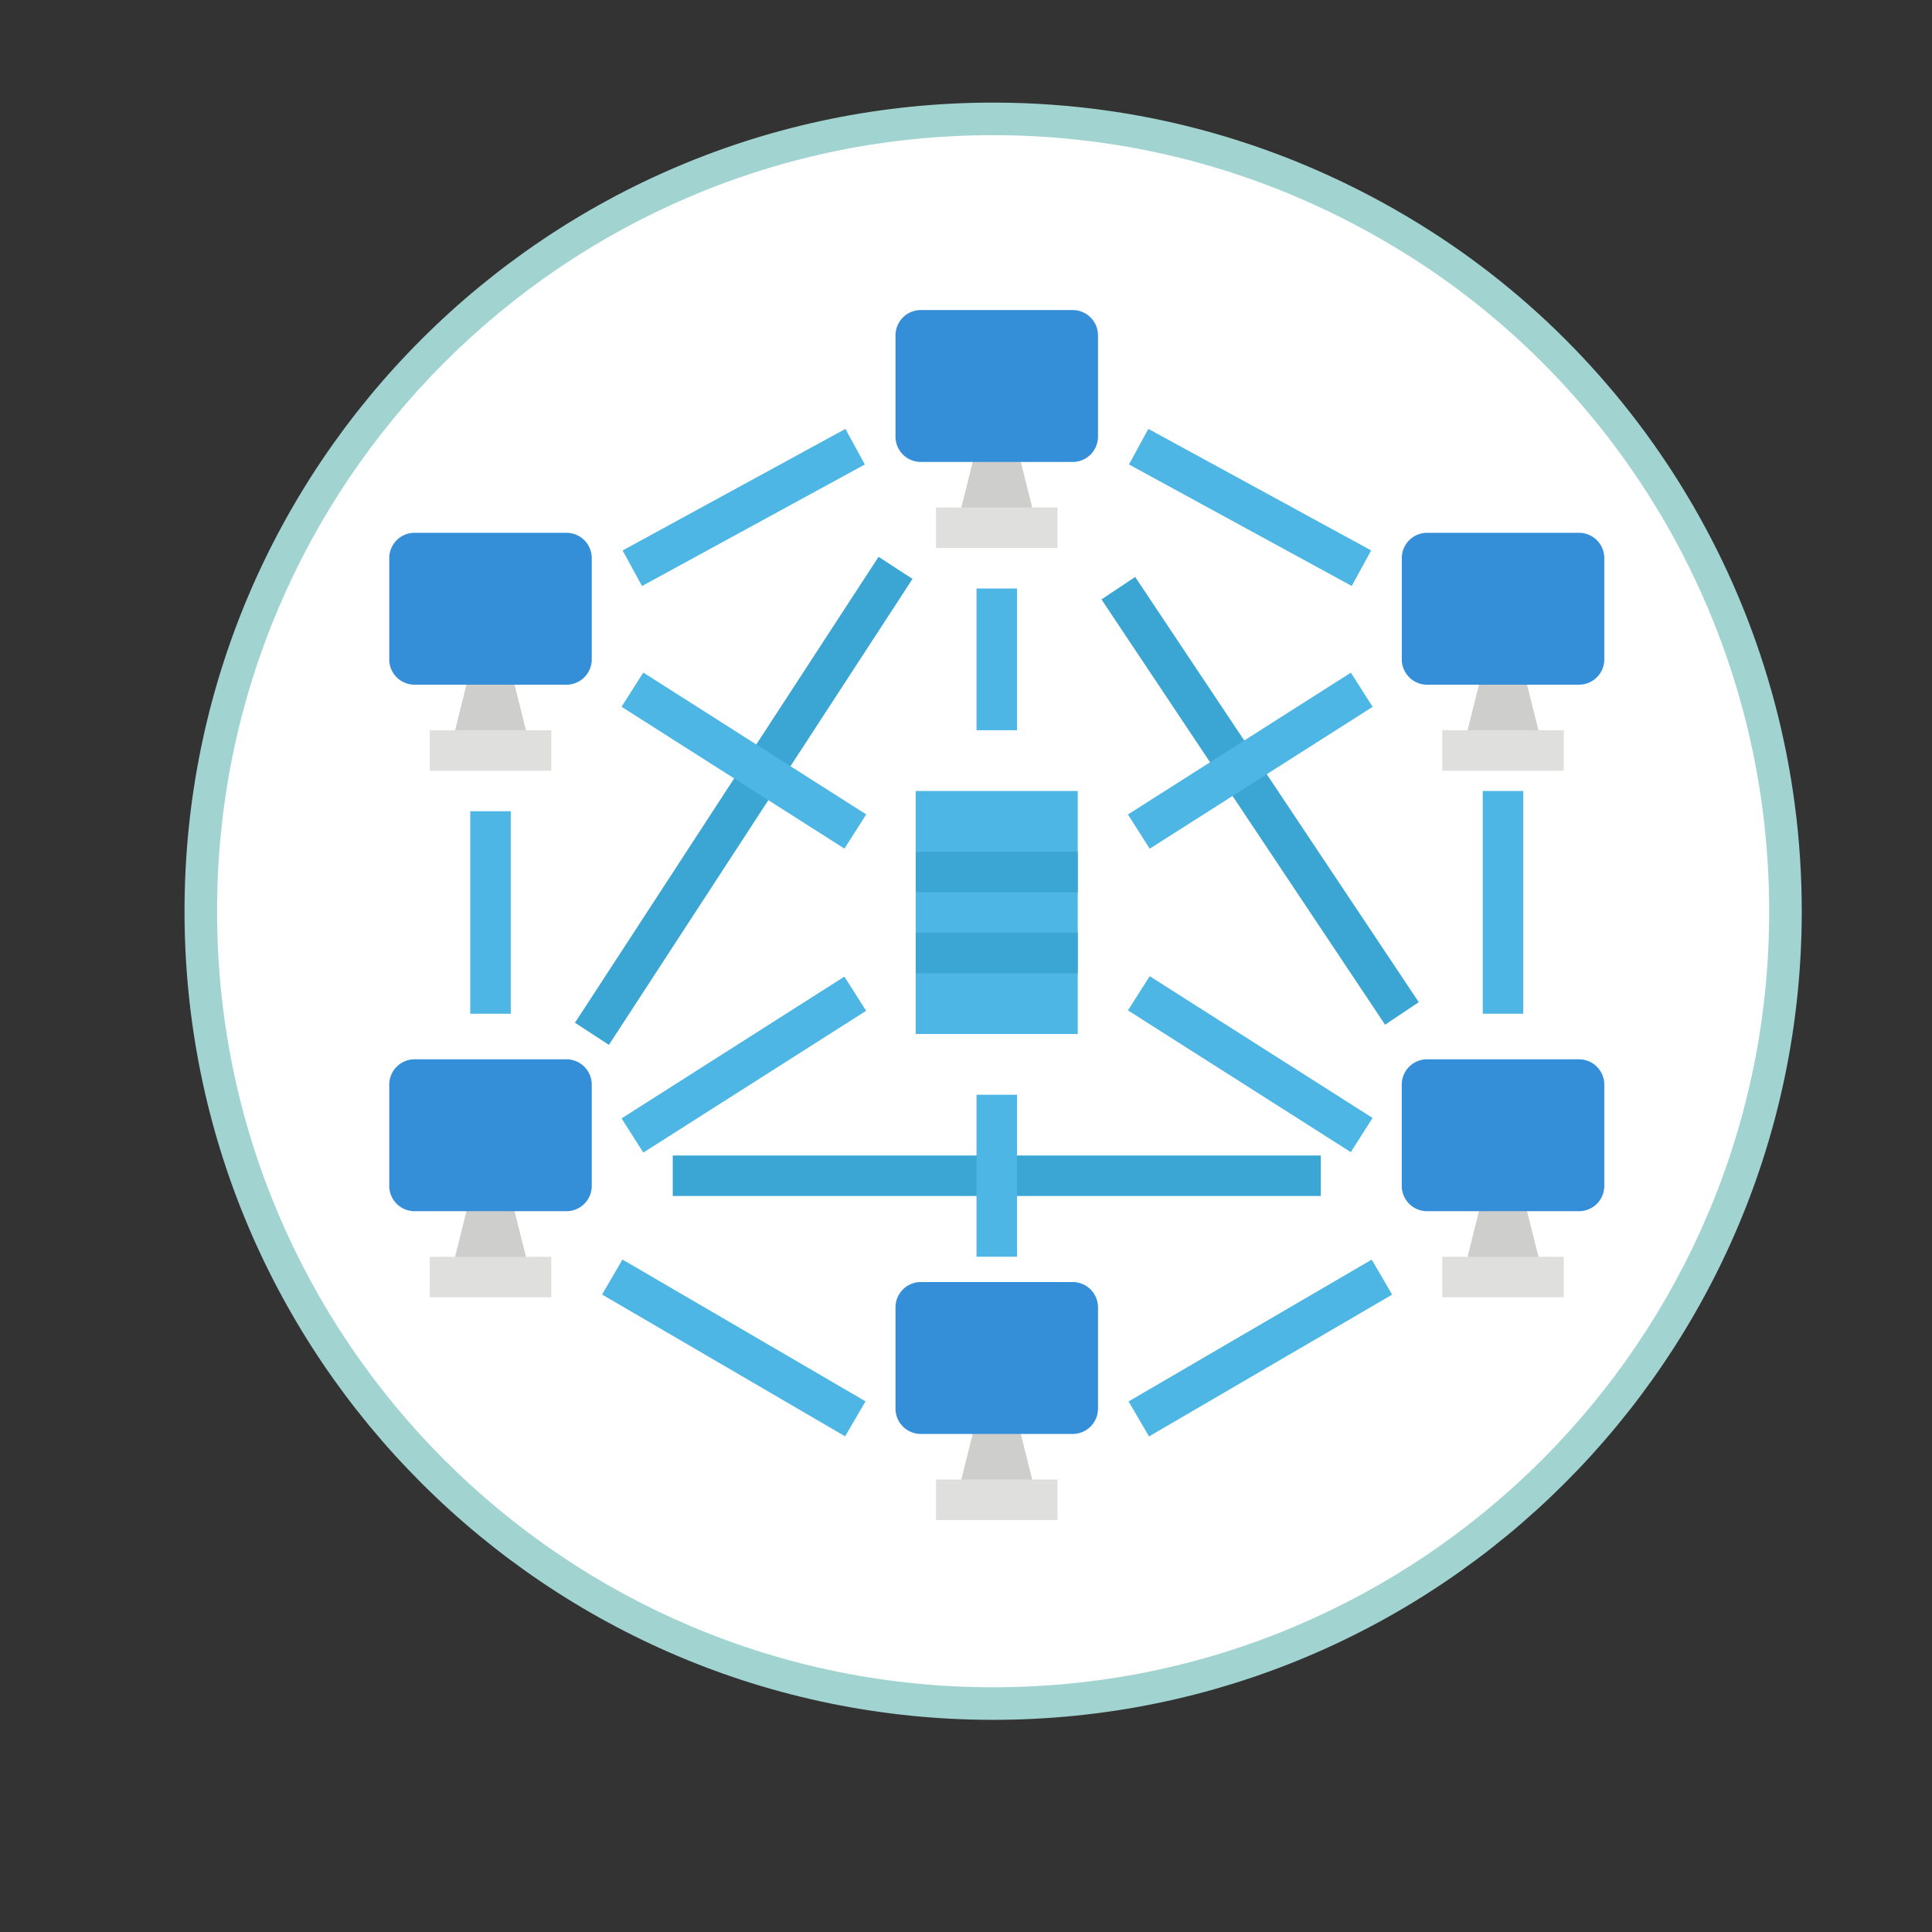 <?xml version="1.0" encoding="UTF-8"?>
<svg xmlns="http://www.w3.org/2000/svg" xmlns:xlink="http://www.w3.org/1999/xlink" width="178" height="178" viewBox="0 0 178 178">
  <rect x="0" y="0" width="178" height="178" fill="#333333" stroke="none"/>
  <defs>
    <clipPath id="a">
      <path d="M72.922-4.943c46.85-2.708,62.835,4.065,72.922,9.243-1.051.418,0,40.888,0,69.85,0,40.966-32.648,74.175-72.922,74.175S1.092,115.117,1.092,74.151c0-32.076,3.039-71.1,6.491-69.85C15.058,1.54,32.316-7.142,72.922-4.943Z" transform="translate(1888.365 774.823)" fill="#fff" stroke="#a1d4d0" stroke-width="3"></path>
    </clipPath>
    <clipPath id="b">
      <rect width="111.941" height="111.475" fill="none"></rect>
    </clipPath>
  </defs>
  <g transform="translate(-779 -232)">
    <rect width="178" height="178" transform="translate(779 232)" fill="#fff" opacity="0"></rect>
    <g transform="translate(-1289 -533.598)">
      <g transform="translate(198)">
        <g transform="translate(1887 775.051)" fill="#fff">
          <path d="M 74.5 147.5 C 64.644 147.5 55.084 145.57 46.086 141.764 C 41.76 139.934 37.589 137.67 33.686 135.034 C 29.82 132.422 26.185 129.423 22.881 126.119 C 19.577 122.815 16.578 119.18 13.966 115.314 C 11.33 111.411 9.066 107.24 7.236 102.914 C 3.43 93.916 1.5 84.356 1.5 74.5 C 1.5 64.644 3.43 55.084 7.236 46.086 C 9.066 41.76 11.33 37.589 13.966 33.686 C 16.578 29.82 19.577 26.185 22.881 22.881 C 26.185 19.577 29.82 16.578 33.686 13.966 C 37.589 11.33 41.76 9.066 46.086 7.236 C 55.084 3.43 64.644 1.5 74.5 1.5 C 81.603 1.5 88.621 2.521 95.359 4.534 C 101.91 6.492 108.204 9.388 114.068 13.143 C 124.079 19.552 132.453 28.47 138.285 38.932 C 141.25 44.251 143.539 49.929 145.089 55.81 C 146.689 61.88 147.5 68.168 147.5 74.5 C 147.5 84.356 145.57 93.916 141.764 102.914 C 139.934 107.24 137.67 111.411 135.034 115.314 C 132.422 119.18 129.423 122.815 126.119 126.119 C 122.815 129.423 119.18 132.422 115.314 135.034 C 111.411 137.67 107.24 139.934 102.914 141.764 C 93.916 145.57 84.356 147.5 74.5 147.5 Z" stroke="none"></path>
          <path d="M 74.5 3 C 64.846 3 55.483 4.89 46.67 8.618 C 42.434 10.409 38.348 12.627 34.526 15.209 C 30.739 17.768 27.178 20.706 23.942 23.942 C 20.706 27.178 17.768 30.739 15.209 34.526 C 12.627 38.348 10.409 42.434 8.618 46.67 C 4.89 55.483 3 64.846 3 74.5 C 3 84.154 4.89 93.517 8.618 102.33 C 10.409 106.566 12.627 110.652 15.209 114.474 C 17.768 118.261 20.706 121.822 23.942 125.058 C 27.178 128.294 30.739 131.232 34.526 133.791 C 38.348 136.373 42.434 138.591 46.67 140.382 C 55.483 144.11 64.846 146 74.5 146 C 84.154 146 93.517 144.11 102.33 140.382 C 106.566 138.591 110.652 136.373 114.474 133.791 C 118.261 131.232 121.822 128.294 125.058 125.058 C 128.294 121.822 131.232 118.261 133.791 114.474 C 136.373 110.652 138.591 106.566 140.382 102.33 C 144.11 93.517 146 84.154 146 74.5 C 146 68.297 145.206 62.137 143.639 56.192 C 142.121 50.433 139.879 44.872 136.975 39.663 C 131.263 29.416 123.062 20.683 113.259 14.406 C 107.513 10.727 101.346 7.889 94.929 5.971 C 88.331 4 81.457 3 74.5 3 M 74.5 0 C 89.271 0 103.038 4.299 114.877 11.88 C 135.295 24.953 149 48.126 149 74.5 C 149 115.645 115.645 149 74.5 149 C 33.355 149 0 115.645 0 74.5 C 0 33.355 33.355 0 74.5 0 Z" stroke="none" fill="#a1d4d0"></path>
        </g>
        <g transform="translate(0 -2)" clip-path="url(#a)">
          <g transform="translate(1905.863 796.164)">
            <rect width="14.925" height="22.388" transform="translate(48.508 44.31)" fill="#4db6e4"></rect>
            <rect width="14.925" height="3.732" transform="translate(48.508 49.907)" fill="#3ba5d3"></rect>
            <rect width="14.925" height="3.732" transform="translate(48.508 57.37)" fill="#3ba5d3"></rect>
            <rect width="51.239" height="3.732" transform="translate(17.11 65.664) rotate(-56.914)" fill="#3ba5d3"></rect>
            <rect width="3.732" height="47.093" transform="translate(65.619 26.661) rotate(-33.699)" fill="#3ba5d3"></rect>
            <rect width="59.703" height="3.732" transform="translate(26.12 77.893)" fill="#3ba5d3"></rect>
            <rect width="3.732" height="13.06" transform="translate(54.105 25.654)" fill="#4db6e4"></rect>
            <rect width="3.732" height="14.925" transform="translate(54.105 72.295)" fill="#4db6e4"></rect>
            <rect width="3.733" height="24.334" transform="matrix(0.537, -0.844, 0.844, 0.537, 21.401, 36.55)" fill="#4db6e4"></rect>
            <rect width="24.334" height="3.733" transform="translate(21.403 74.475) rotate(-32.468)" fill="#4db6e4"></rect>
            <rect width="24.334" height="3.733" transform="matrix(0.844, -0.537, 0.537, 0.844, 68.058, 46.475)" fill="#4db6e4"></rect>
            <rect width="3.733" height="24.334" transform="translate(68.059 64.523) rotate(-57.54)" fill="#4db6e4"></rect>
            <rect width="3.732" height="18.657" transform="translate(7.463 46.176)" fill="#4db6e4"></rect>
            <rect width="23.381" height="3.733" transform="matrix(0.878, -0.479, 0.479, 0.878, 21.5, 22.149)" fill="#4db6e4"></rect>
            <rect width="3.732" height="25.926" transform="translate(19.606 90.702) rotate(-59.74)" fill="#4db6e4"></rect>
            <rect width="3.732" height="20.523" transform="translate(100.747 44.31)" fill="#4db6e4"></rect>
            <rect width="3.732" height="23.381" transform="translate(68.15 14.226) rotate(-61.391)" fill="#4db6e4"></rect>
            <rect width="25.926" height="3.732" transform="matrix(0.864, -0.504, 0.504, 0.864, 68.117, 100.552)" fill="#4db6e4"></rect>
            <path d="M7.017,30.482,5.152,37.944h7.463l-1.865-7.463Z" transform="translate(0.445 2.635)" fill="#cececc"></path>
            <rect width="11.195" height="3.732" transform="translate(3.732 38.714)" fill="#dfdfdd"></rect>
            <g transform="translate(0 0)">
              <g clip-path="url(#b)">
                <path d="M2.333,18.89H16.326a2.332,2.332,0,0,1,2.331,2.333v9.328a2.333,2.333,0,0,1-2.331,2.333H2.333A2.333,2.333,0,0,1,0,30.551V21.223A2.332,2.332,0,0,1,2.333,18.89" transform="translate(0 1.633)" fill="#348ed8"></path>
                <path d="M7.017,75.131,5.152,82.593h7.463l-1.865-7.463Z" transform="translate(0.445 6.493)" fill="#cececc"></path>
                <rect width="11.195" height="3.732" transform="translate(3.732 87.222)" fill="#dfdfdd"></rect>
                <path d="M2.333,63.539H16.326a2.332,2.332,0,0,1,2.331,2.333V75.2a2.333,2.333,0,0,1-2.331,2.333H2.333A2.333,2.333,0,0,1,0,75.2V65.872a2.332,2.332,0,0,1,2.333-2.333" transform="translate(0 5.492)" fill="#348ed8"></path>
                <path d="M92.881,30.482l-1.865,7.463h7.463l-1.865-7.463Z" transform="translate(7.866 2.634)" fill="#cececc"></path>
                <rect width="11.195" height="3.732" transform="translate(97.016 38.714)" fill="#dfdfdd"></rect>
                <path d="M88.2,18.89h13.993a2.332,2.332,0,0,1,2.331,2.333v9.328a2.333,2.333,0,0,1-2.331,2.333H88.2a2.333,2.333,0,0,1-2.333-2.333V21.223A2.332,2.332,0,0,1,88.2,18.89" transform="translate(7.421 1.633)" fill="#348ed8"></path>
                <path d="M92.881,75.131l-1.865,7.463h7.463l-1.865-7.463Z" transform="translate(7.866 6.493)" fill="#cececc"></path>
                <rect width="11.195" height="3.732" transform="translate(97.016 87.222)" fill="#dfdfdd"></rect>
                <path d="M88.2,63.539h13.993a2.332,2.332,0,0,1,2.331,2.333V75.2a2.333,2.333,0,0,1-2.331,2.333H88.2A2.333,2.333,0,0,1,85.863,75.2V65.872A2.332,2.332,0,0,1,88.2,63.539" transform="translate(7.421 5.492)" fill="#348ed8"></path>
                <path d="M49.949,11.592l-1.865,7.463h7.463l-1.865-7.463Z" transform="translate(4.156 1.002)" fill="#cececc"></path>
                <rect width="11.195" height="3.732" transform="translate(50.373 18.191)" fill="#dfdfdd"></rect>
                <path d="M45.264,0H59.257a2.332,2.332,0,0,1,2.331,2.333v9.328a2.333,2.333,0,0,1-2.331,2.333H45.264a2.333,2.333,0,0,1-2.333-2.333V2.333A2.332,2.332,0,0,1,45.264,0" transform="translate(3.71 0)" fill="#348ed8"></path>
                <path d="M49.949,94.021l-1.865,7.463h7.463l-1.865-7.463Z" transform="translate(4.156 8.126)" fill="#cececc"></path>
                <rect width="11.195" height="3.732" transform="translate(50.373 107.743)" fill="#dfdfdd"></rect>
                <path d="M45.264,82.429H59.257a2.332,2.332,0,0,1,2.331,2.333V94.09a2.333,2.333,0,0,1-2.331,2.333H45.264a2.333,2.333,0,0,1-2.333-2.333V84.762a2.332,2.332,0,0,1,2.333-2.333" transform="translate(3.71 7.124)" fill="#348ed8"></path>
              </g>
            </g>
          </g>
        </g>
      </g>
    </g>
  </g>
</svg>
